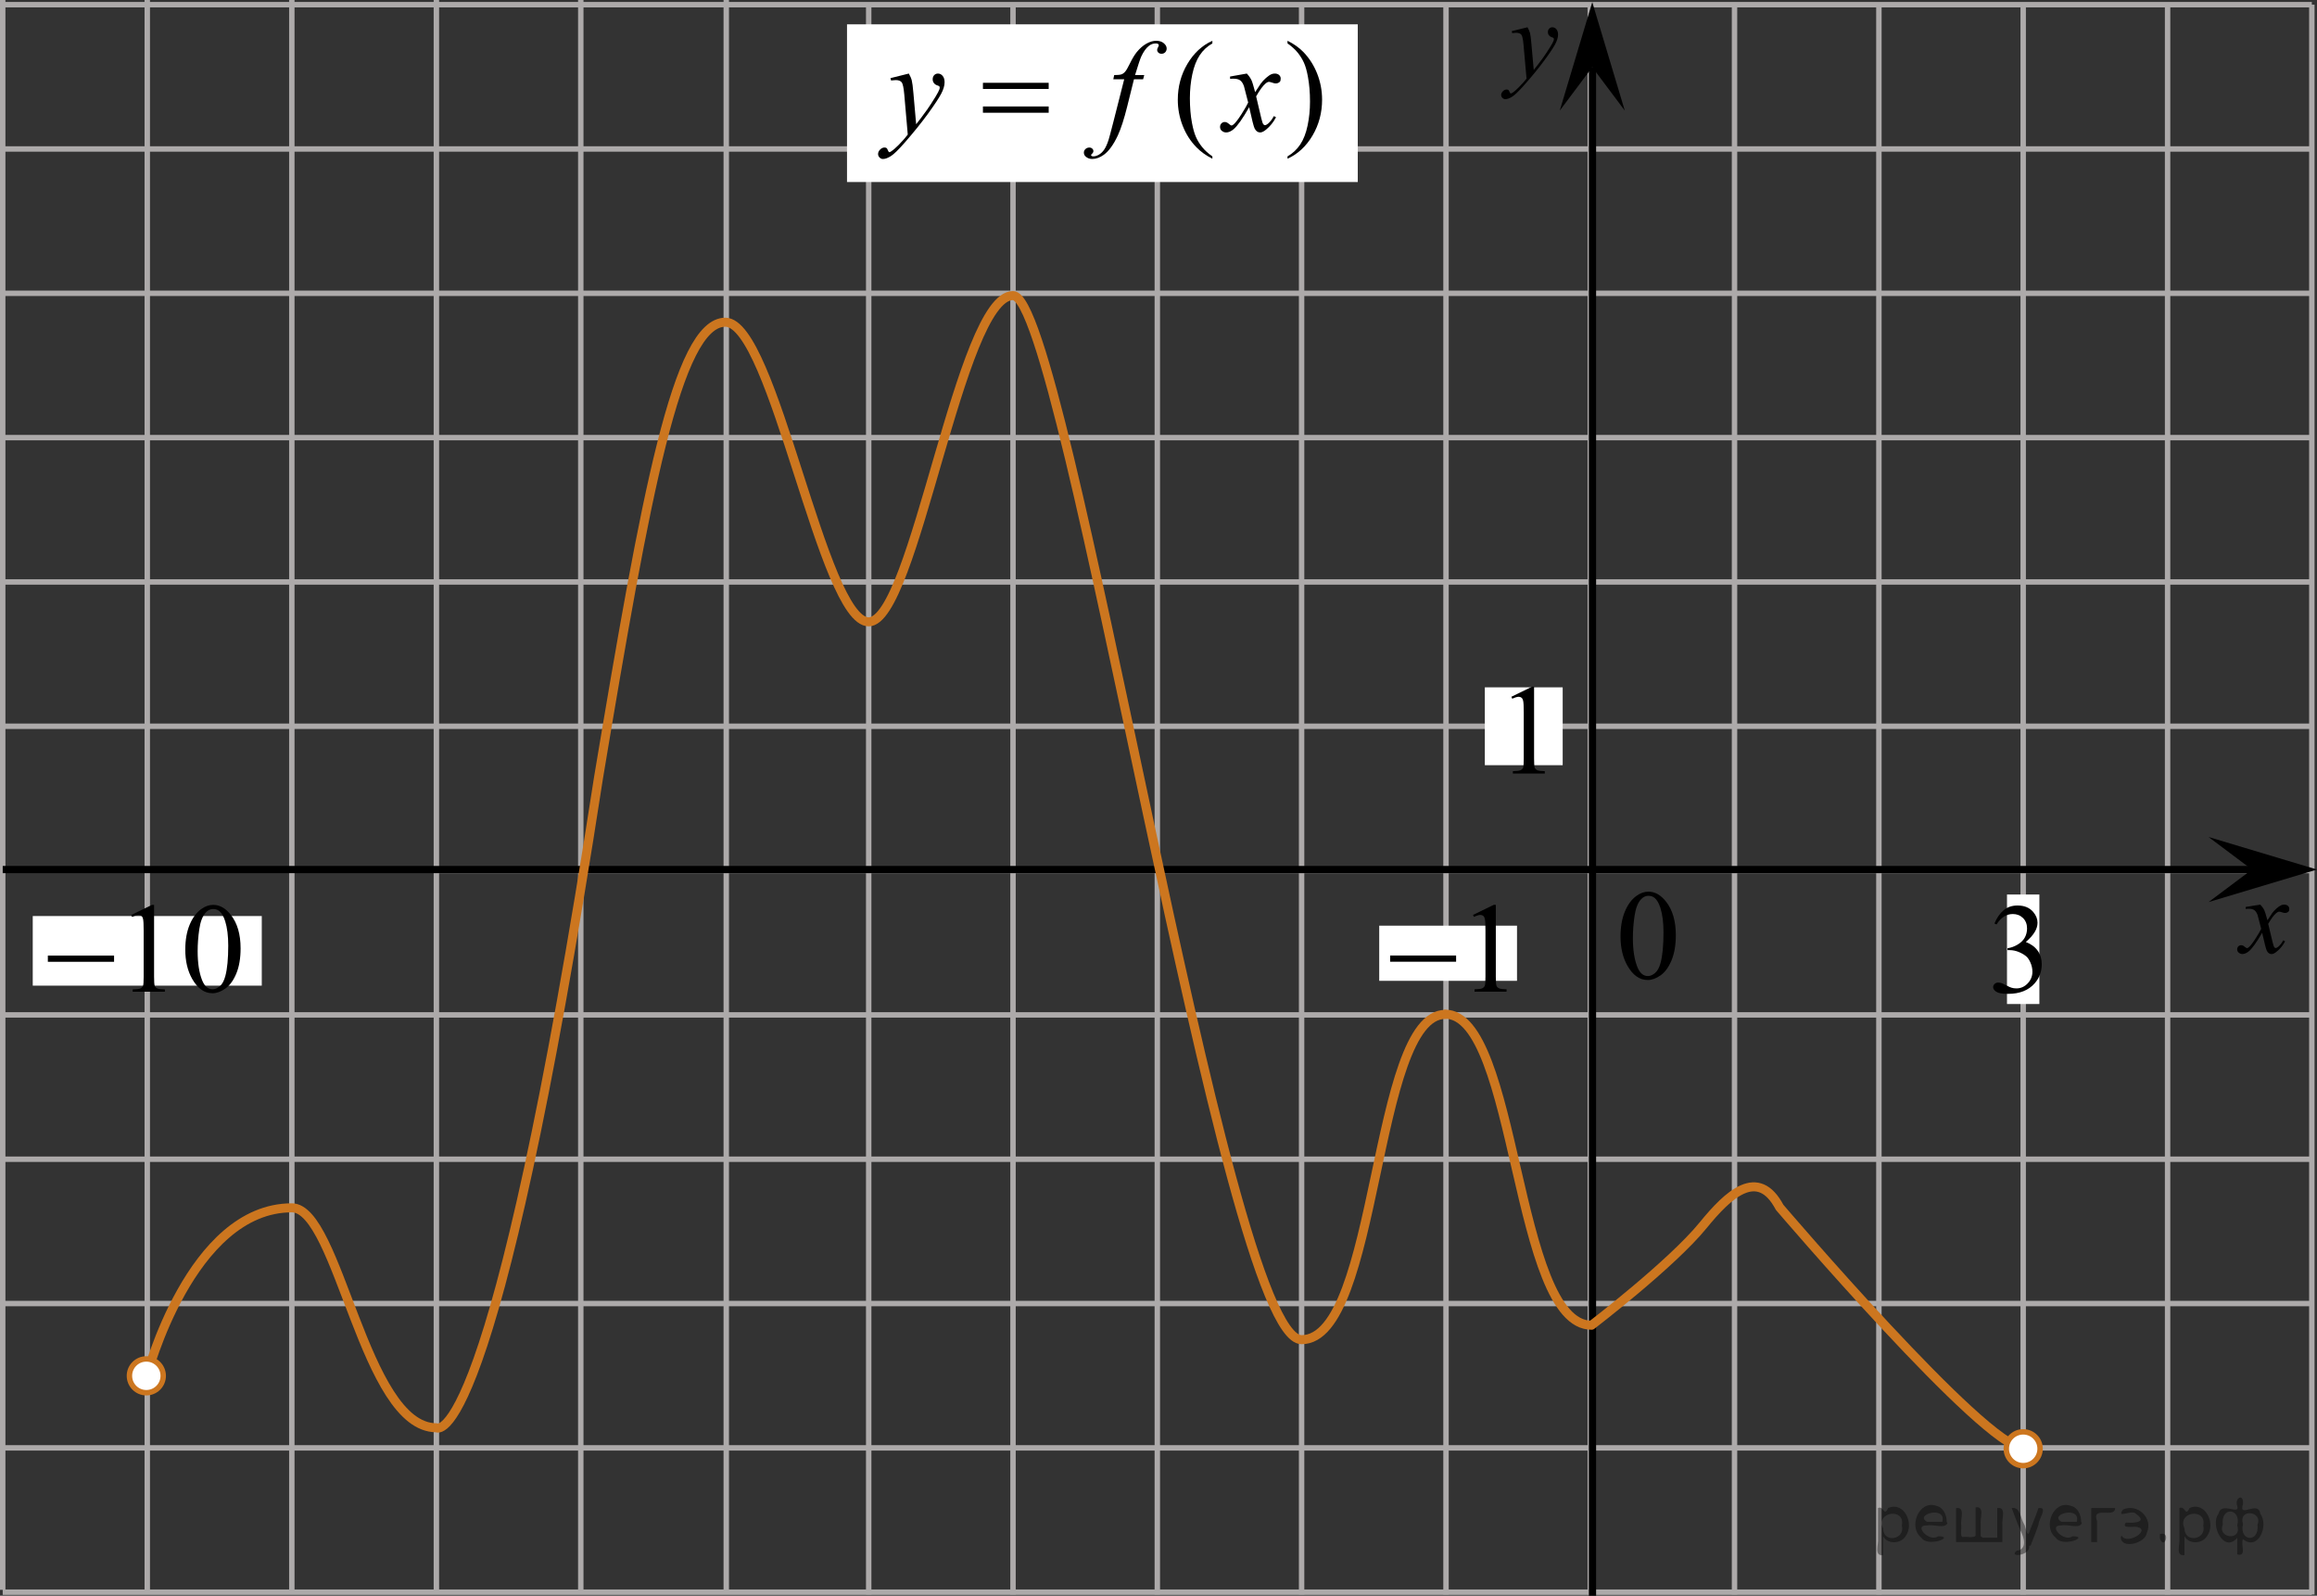 <?xml version="1.0" encoding="utf-8"?>
<!-- Generator: Adobe Illustrator 16.0.0, SVG Export Plug-In . SVG Version: 6.00 Build 0)  -->
<!DOCTYPE svg PUBLIC "-//W3C//DTD SVG 1.1//EN" "http://www.w3.org/Graphics/SVG/1.1/DTD/svg11.dtd">
<svg version="1.1" id="Layer_1" xmlns="http://www.w3.org/2000/svg" xmlns:xlink="http://www.w3.org/1999/xlink" x="0px" y="0px"
	 width="320.569px" height="220.772px" viewBox="-252.434 -316.145 320.569 220.772"
	 enable-background="new -252.434 -316.145 320.569 220.772" xml:space="preserve">
<rect x="-252.434" y="-316.145" width="320.569" height="220.772" fill="#333333" stroke="none"/>
<g>
	<g>
		
			<line fill="none" stroke="#ADAAAA" stroke-width="0.75" stroke-miterlimit="10" x1="-252.059" y1="-315.499" x2="67.42" y2="-315.499"/>
		
			<line fill="none" stroke="#ADAAAA" stroke-width="0.75" stroke-miterlimit="10" x1="-252.059" y1="-295.534" x2="67.42" y2="-295.534"/>
		
			<line fill="none" stroke="#ADAAAA" stroke-width="0.75" stroke-miterlimit="10" x1="-252.059" y1="-275.565" x2="67.42" y2="-275.565"/>
		
			<line fill="none" stroke="#ADAAAA" stroke-width="0.75" stroke-miterlimit="10" x1="-252.059" y1="-255.6" x2="67.42" y2="-255.6"/>
		
			<line fill="none" stroke="#ADAAAA" stroke-width="0.75" stroke-miterlimit="10" x1="-252.059" y1="-235.631" x2="67.42" y2="-235.631"/>
		
			<line fill="none" stroke="#ADAAAA" stroke-width="0.75" stroke-miterlimit="10" x1="-252.059" y1="-215.665" x2="67.42" y2="-215.665"/>
		
			<line fill="none" stroke="#ADAAAA" stroke-width="0.75" stroke-miterlimit="10" x1="-192.336" y1="-195.702" x2="67.42" y2="-195.702"/>
		
			<line fill="none" stroke="#ADAAAA" stroke-width="0.75" stroke-miterlimit="10" x1="-252.059" y1="-175.733" x2="67.42" y2="-175.733"/>
		
			<line fill="none" stroke="#ADAAAA" stroke-width="0.75" stroke-miterlimit="10" x1="-252.059" y1="-155.766" x2="67.42" y2="-155.766"/>
		
			<line fill="none" stroke="#ADAAAA" stroke-width="0.75" stroke-miterlimit="10" x1="-252.059" y1="-135.799" x2="67.42" y2="-135.799"/>
		
			<line fill="none" stroke="#ADAAAA" stroke-width="0.75" stroke-miterlimit="10" x1="-252.059" y1="-115.831" x2="67.42" y2="-115.831"/>
		
			<line fill="none" stroke="#ADAAAA" stroke-width="0.75" stroke-miterlimit="10" x1="-252.059" y1="-95.866" x2="67.42" y2="-95.866"/>
	</g>
	<g>
		
			<line fill="none" stroke="#ADAAAA" stroke-width="0.75" stroke-miterlimit="10" x1="-192.059" y1="-96.192" x2="-192.059" y2="-316.145"/>
		
			<line fill="none" stroke="#ADAAAA" stroke-width="0.75" stroke-miterlimit="10" x1="-212.059" y1="-96.192" x2="-212.059" y2="-316.145"/>
		
			<line fill="none" stroke="#ADAAAA" stroke-width="0.75" stroke-miterlimit="10" x1="-232.059" y1="-96.192" x2="-232.059" y2="-316.145"/>
		
			<line fill="none" stroke="#ADAAAA" stroke-width="0.75" stroke-miterlimit="10" x1="-252.059" y1="-96.192" x2="-252.059" y2="-316.145"/>
		
			<line fill="none" stroke="#ADAAAA" stroke-width="0.75" stroke-miterlimit="10" x1="-172.08" y1="-96.192" x2="-172.08" y2="-316.145"/>
		
			<line fill="none" stroke="#ADAAAA" stroke-width="0.75" stroke-miterlimit="10" x1="-151.952" y1="-96.192" x2="-151.952" y2="-316.145"/>
		<g>
			
				<line fill="none" stroke="#ADAAAA" stroke-width="0.75" stroke-miterlimit="10" x1="-132.245" y1="-95.54" x2="-132.245" y2="-315.499"/>
			
				<line fill="none" stroke="#ADAAAA" stroke-width="0.75" stroke-miterlimit="10" x1="-112.278" y1="-95.54" x2="-112.278" y2="-315.499"/>
			
				<line fill="none" stroke="#ADAAAA" stroke-width="0.75" stroke-miterlimit="10" x1="-92.313" y1="-95.54" x2="-92.313" y2="-315.499"/>
			
				<line fill="none" stroke="#ADAAAA" stroke-width="0.75" stroke-miterlimit="10" x1="-72.351" y1="-95.54" x2="-72.351" y2="-315.499"/>
			
				<line fill="none" stroke="#ADAAAA" stroke-width="0.75" stroke-miterlimit="10" x1="-52.372" y1="-95.54" x2="-52.372" y2="-315.499"/>
			
				<line fill="none" stroke="#ADAAAA" stroke-width="0.75" stroke-miterlimit="10" x1="-32.413" y1="-95.54" x2="-32.413" y2="-315.499"/>
			
				<line fill="none" stroke="#ADAAAA" stroke-width="0.75" stroke-miterlimit="10" x1="-12.455" y1="-95.54" x2="-12.455" y2="-315.499"/>
			
				<line fill="none" stroke="#ADAAAA" stroke-width="0.75" stroke-miterlimit="10" x1="7.521" y1="-95.54" x2="7.521" y2="-315.499"/>
			
				<line fill="none" stroke="#ADAAAA" stroke-width="0.75" stroke-miterlimit="10" x1="27.485" y1="-95.54" x2="27.485" y2="-315.499"/>
			
				<line fill="none" stroke="#ADAAAA" stroke-width="0.75" stroke-miterlimit="10" x1="47.462" y1="-95.54" x2="47.462" y2="-315.499"/>
			
				<line fill="none" stroke="#ADAAAA" stroke-width="0.75" stroke-miterlimit="10" x1="67.42" y1="-95.54" x2="67.42" y2="-315.499"/>
		</g>
	</g>
</g>
<line fill="none" stroke="#000000" stroke-miterlimit="10" x1="-252.059" y1="-195.842" x2="59.635" y2="-195.842"/>
<line fill="none" stroke="#000000" stroke-miterlimit="10" x1="-32.105" y1="-95.372" x2="-32.105" y2="-306.846"/>
<polygon points="59.135,-195.842 53.135,-200.342 68.135,-195.842 53.135,-191.342 "/>
<polygon points="-32.135,-306.846 -36.635,-300.84 -32.135,-315.852 -27.635,-300.84 "/>
<g>
	<g>
		<g>
			<g>
				<g>
					<g>
						<g>
							<g>
								<g>
									<g>
										<g>
											<g>
												<g>
													<g>
														<g>
															<g>
																<g>
																	<defs>
																		<rect id="SVGID_1_" x="54.425" y="-193.934" width="12.42" height="13.731"/>
																	</defs>
																	<clipPath id="SVGID_2_">
																		<use xlink:href="#SVGID_1_"  overflow="visible"/>
																	</clipPath>
																	<g clip-path="url(#SVGID_2_)">
																		<g enable-background="new    ">
																			<path d="M60.291-190.991c0.242,0.257,0.426,0.513,0.55,0.769c0.089,0.176,0.233,0.641,0.438,1.396l0.646-0.977
																				c0.173-0.232,0.383-0.461,0.63-0.676c0.247-0.213,0.464-0.359,0.65-0.439c0.112-0.049,0.248-0.072,0.395-0.072
																				c0.213,0,0.382,0.058,0.512,0.17c0.128,0.111,0.188,0.253,0.188,0.414c0,0.187-0.036,0.313-0.11,0.384
																				c-0.139,0.123-0.297,0.186-0.475,0.186c-0.104,0-0.219-0.02-0.334-0.063c-0.232-0.078-0.394-0.117-0.471-0.117
																				c-0.117,0-0.261,0.067-0.423,0.205c-0.313,0.256-0.676,0.75-1.104,1.481l0.607,2.533
																				c0.095,0.393,0.173,0.621,0.229,0.697c0.063,0.076,0.129,0.112,0.191,0.112c0.104,0,0.227-0.063,0.359-0.17
																				c0.271-0.229,0.504-0.521,0.693-0.896l0.261,0.145c-0.313,0.576-0.707,1.063-1.188,1.438
																				c-0.271,0.223-0.501,0.324-0.688,0.324c-0.272,0-0.494-0.154-0.656-0.465c-0.104-0.191-0.317-1.021-0.646-2.48
																				c-0.771,1.332-1.391,2.189-1.854,2.57c-0.309,0.244-0.598,0.367-0.875,0.367c-0.196,0-0.379-0.07-0.541-0.218
																				c-0.118-0.104-0.184-0.256-0.184-0.438c0-0.16,0.061-0.299,0.162-0.404c0.104-0.104,0.239-0.16,0.396-0.16
																				c0.157,0,0.326,0.078,0.507,0.232c0.132,0.113,0.229,0.172,0.3,0.172c0.063,0,0.136-0.039,0.229-0.115
																				c0.229-0.188,0.551-0.592,0.945-1.213c0.396-0.615,0.66-1.063,0.783-1.344c-0.312-1.191-0.478-1.824-0.494-1.896
																				c-0.113-0.313-0.267-0.547-0.441-0.682c-0.184-0.133-0.451-0.197-0.813-0.197c-0.109,0-0.24,0.006-0.396,0.021
																				v-0.271L60.291-190.991z"/>
																		</g>
																	</g>
																</g>
															</g>
														</g>
													</g>
												</g>
											</g>
										</g>
									</g>
								</g>
							</g>
						</g>
					</g>
				</g>
			</g>
		</g>
	</g>
</g>
<g>
	<g>
		<g>
			<g>
				<g>
					<g>
						<g>
							<g>
								<g>
									<g>
										<g>
											<g>
												<g>
													<g>
														<g>
															<g>
																<g>
																	<defs>
																		<rect id="SVGID_3_" x="-47.434" y="-315.303" width="13.801" height="16.492"/>
																	</defs>
																	<clipPath id="SVGID_4_">
																		<use xlink:href="#SVGID_3_"  overflow="visible"/>
																	</clipPath>
																	<g clip-path="url(#SVGID_4_)">
																		<g enable-background="new    ">
																			<path d="M-41.1-312.372c0.168,0.285,0.284,0.554,0.35,0.801c0.063,0.248,0.138,0.736,0.191,1.466l0.326,3.633
																				c0.297-0.354,0.729-0.916,1.29-1.685c0.271-0.373,0.607-0.885,1.008-1.526c0.242-0.396,0.396-0.67,0.444-0.828
																				c0.03-0.078,0.045-0.146,0.045-0.229c0-0.063-0.018-0.104-0.052-0.146c-0.035-0.035-0.125-0.076-0.271-0.123
																				c-0.146-0.047-0.268-0.133-0.362-0.258c-0.098-0.125-0.146-0.271-0.146-0.433c0-0.2,0.062-0.362,0.178-0.485
																				c0.118-0.123,0.271-0.187,0.444-0.187c0.218,0,0.403,0.09,0.558,0.271c0.151,0.18,0.229,0.428,0.229,0.742
																				c0,0.389-0.136,0.831-0.4,1.331c-0.267,0.5-0.779,1.267-1.542,2.3c-0.761,1.032-1.683,2.16-2.765,3.381
																				c-0.746,0.842-1.302,1.371-1.66,1.59c-0.357,0.221-0.67,0.33-0.927,0.33c-0.153,0-0.287-0.06-0.403-0.174
																				c-0.114-0.115-0.175-0.25-0.175-0.402c0-0.188,0.081-0.354,0.24-0.52c0.16-0.158,0.334-0.236,0.521-0.236
																				c0.102,0,0.184,0.021,0.244,0.066c0.04,0.02,0.083,0.096,0.13,0.211c0.047,0.114,0.091,0.19,0.13,0.229
																				c0.024,0.025,0.057,0.037,0.092,0.037c0.027,0,0.082-0.021,0.153-0.063c0.271-0.166,0.588-0.438,0.948-0.809
																				c0.475-0.479,0.823-0.875,1.053-1.18l-0.415-4.681c-0.067-0.772-0.173-1.241-0.313-1.409
																				c-0.146-0.168-0.369-0.252-0.695-0.252c-0.104,0-0.289,0.016-0.559,0.045l-0.064-0.273L-41.1-312.372z"/>
																		</g>
																	</g>
																</g>
															</g>
														</g>
													</g>
												</g>
											</g>
										</g>
									</g>
								</g>
							</g>
						</g>
					</g>
				</g>
			</g>
		</g>
	</g>
</g>
<g>
	<g>
		<g>
			<g>
				<g>
					<g>
						<g>
							<g>
								<defs>
									<rect id="SVGID_5_" x="-31.43" y="-197.299" width="14.62" height="20.689"/>
								</defs>
								<clipPath id="SVGID_6_">
									<use xlink:href="#SVGID_5_"  overflow="visible"/>
								</clipPath>
							</g>
						</g>
					</g>
				</g>
			</g>
		</g>
	</g>
	<g>
		<g>
			<g>
				<g>
					<g>
						<g>
							<g>
								<defs>
									<rect id="SVGID_7_" x="-31.551" y="-196.934" width="14.62" height="21.014"/>
								</defs>
								<clipPath id="SVGID_8_">
									<use xlink:href="#SVGID_7_"  overflow="visible"/>
								</clipPath>
								<g clip-path="url(#SVGID_8_)">
									<g enable-background="new    ">
										<path d="M-28.226-186.585c0-1.343,0.204-2.498,0.611-3.468c0.406-0.97,0.947-1.691,1.623-2.166
											c0.523-0.377,1.064-0.564,1.622-0.564c0.908,0,1.722,0.46,2.443,1.381c0.9,1.141,1.353,2.686,1.353,4.637
											c0,1.366-0.198,2.525-0.594,3.48c-0.396,0.955-0.899,1.648-1.515,2.079c-0.612,0.433-1.205,0.646-1.774,0.646
											c-1.129,0-2.068-0.662-2.818-1.988C-27.909-183.665-28.226-185.01-28.226-186.585z M-26.516-186.368
											c0,1.62,0.201,2.943,0.604,3.969c0.331,0.861,0.826,1.293,1.482,1.293c0.313,0,0.641-0.141,0.979-0.421
											c0.337-0.28,0.593-0.752,0.768-1.411c0.269-0.995,0.401-2.398,0.401-4.21c0-1.344-0.14-2.464-0.419-3.36
											c-0.209-0.666-0.479-1.138-0.813-1.415c-0.237-0.191-0.525-0.287-0.863-0.287c-0.396,0-0.747,0.177-1.057,0.53
											c-0.419,0.479-0.703,1.234-0.854,2.266C-26.439-188.384-26.516-187.37-26.516-186.368z"/>
									</g>
								</g>
							</g>
						</g>
					</g>
				</g>
			</g>
		</g>
	</g>
</g>
<rect x="-47" y="-221.051" fill="#FFFFFF" width="10.771" height="10.771"/>
<rect x="-61.611" y="-188.077" fill="#FFFFFF" width="19.063" height="7.63"/>
<g>
	<g>
		<g>
			<g>
				<g>
					<g>
						<g>
							<defs>
								<rect id="SVGID_9_" x="-46.414" y="-225.274" width="11.29" height="19.391"/>
							</defs>
							<clipPath id="SVGID_10_">
								<use xlink:href="#SVGID_9_"  overflow="visible"/>
							</clipPath>
							<g clip-path="url(#SVGID_10_)">
								<g enable-background="new    ">
									<path d="M-43.33-219.744l2.857-1.396h0.286v9.938c0,0.659,0.027,1.07,0.082,1.232c0.056,0.162,0.169,0.286,0.344,0.373
										c0.173,0.087,0.524,0.136,1.057,0.146v0.321h-4.418v-0.321c0.555-0.012,0.912-0.06,1.074-0.143
										c0.161-0.084,0.273-0.197,0.338-0.339c0.063-0.143,0.095-0.565,0.095-1.271v-6.354c0-0.856-0.028-1.406-0.086-1.648
										c-0.041-0.186-0.114-0.32-0.222-0.408c-0.106-0.087-0.235-0.13-0.386-0.13c-0.214,0-0.512,0.089-0.893,0.27L-43.33-219.744
										z"/>
								</g>
							</g>
						</g>
					</g>
				</g>
			</g>
		</g>
	</g>
</g>
<g>
	<g>
		<g>
			<g>
				<g>
					<g>
						<g>
							<defs>
								<rect id="SVGID_11_" x="-63.411" y="-195.124" width="22.662" height="19.392"/>
							</defs>
							<clipPath id="SVGID_12_">
								<use xlink:href="#SVGID_11_"  overflow="visible"/>
							</clipPath>
							<g clip-path="url(#SVGID_12_)">
								<g enable-background="new    ">
									<path d="M-48.634-189.564l2.868-1.397h0.286v9.938c0,0.658,0.027,1.069,0.083,1.231s0.169,0.286,0.345,0.373
										c0.174,0.087,0.526,0.136,1.061,0.147v0.32h-4.435v-0.32c0.557-0.013,0.916-0.061,1.077-0.144
										c0.162-0.084,0.275-0.196,0.34-0.339c0.063-0.142,0.096-0.564,0.096-1.271v-6.354c0-0.855-0.028-1.406-0.087-1.647
										c-0.04-0.187-0.114-0.321-0.223-0.408c-0.107-0.087-0.235-0.13-0.387-0.13c-0.214,0-0.513,0.089-0.896,0.269
										L-48.634-189.564z"/>
								</g>
							</g>
						</g>
					</g>
				</g>
			</g>
		</g>
	</g>
	<g>
		<g>
			<g>
				<g>
					<g>
						<g>
							<defs>
								<rect id="SVGID_13_" x="-63.411" y="-195.124" width="22.662" height="19.392"/>
							</defs>
							<clipPath id="SVGID_14_">
								<use xlink:href="#SVGID_13_"  overflow="visible"/>
							</clipPath>
							<g clip-path="url(#SVGID_14_)">
								<g enable-background="new    ">
									<path d="M-60.103-183.949h9.129v0.859h-9.129V-183.949z"/>
								</g>
							</g>
						</g>
					</g>
				</g>
			</g>
		</g>
	</g>
</g>
<rect x="25.244" y="-192.389" fill="#FFFFFF" width="4.48" height="15.15"/>
<rect x="-135.246" y="-312.78" fill="#FFFFFF" width="70.667" height="21.817"/>
<g>
	<g>
		<defs>
			<rect id="SVGID_15_" x="-134.635" y="-315.303" width="69.446" height="24.34"/>
		</defs>
		<clipPath id="SVGID_16_">
			<use xlink:href="#SVGID_15_"  overflow="visible"/>
		</clipPath>
		<g clip-path="url(#SVGID_16_)">
		</g>
	</g>
	<g>
		<defs>
			<polygon id="SVGID_17_" points="-134.108,-289.867 -64.742,-289.867 -64.742,-314.37 -134.108,-314.37 -134.108,-289.867 			"/>
		</defs>
		<clipPath id="SVGID_18_">
			<use xlink:href="#SVGID_17_"  overflow="visible"/>
		</clipPath>
		<g clip-path="url(#SVGID_18_)">
			<path d="M-84.697-294.511v0.325c-0.873-0.444-1.6-0.965-2.184-1.562c-0.832-0.848-1.473-1.849-1.923-3
				c-0.451-1.152-0.676-2.349-0.676-3.589c0-1.813,0.442-3.467,1.325-4.961c0.884-1.494,2.036-2.563,3.458-3.207v0.369
				c-0.71,0.397-1.294,0.941-1.75,1.632c-0.456,0.69-0.797,1.564-1.022,2.623c-0.225,1.059-0.338,2.165-0.338,3.316
				c0,1.252,0.095,2.39,0.286,3.413c0.15,0.807,0.332,1.455,0.546,1.943c0.213,0.488,0.501,0.958,0.862,1.408
				C-85.752-295.351-85.28-294.921-84.697-294.511z"/>
			<path d="M-74.3-310.137v-0.369c0.878,0.438,1.609,0.956,2.192,1.553c0.826,0.854,1.464,1.856,1.915,3.005
				c0.451,1.149,0.676,2.347,0.676,3.593c0,1.813-0.44,3.467-1.321,4.961c-0.881,1.494-2.035,2.563-3.461,3.207v-0.325
				c0.71-0.403,1.295-0.949,1.755-1.636c0.459-0.687,0.8-1.562,1.022-2.623c0.223-1.062,0.334-2.168,0.334-3.321
				c0-1.246-0.096-2.384-0.286-3.413c-0.145-0.807-0.325-1.454-0.542-1.939s-0.504-0.954-0.862-1.404
				C-73.237-309.298-73.711-309.728-74.3-310.137z"/>
		</g>
		<g clip-path="url(#SVGID_18_)">
			<path d="M-126.693-305.969c0.196,0.339,0.332,0.656,0.407,0.952c0.075,0.295,0.15,0.876,0.225,1.742l0.381,4.316
				c0.346-0.421,0.849-1.088,1.507-2c0.318-0.445,0.71-1.05,1.179-1.816c0.283-0.468,0.456-0.795,0.52-0.982
				c0.035-0.094,0.052-0.19,0.052-0.29c0-0.064-0.021-0.117-0.061-0.158c-0.04-0.041-0.146-0.089-0.316-0.145
				s-0.312-0.158-0.425-0.307c-0.112-0.149-0.169-0.32-0.169-0.513c0-0.24,0.069-0.433,0.208-0.579
				c0.139-0.146,0.312-0.219,0.52-0.219c0.254,0,0.471,0.106,0.65,0.32c0.179,0.214,0.269,0.508,0.269,0.882
				c0,0.462-0.156,0.99-0.468,1.584c-0.312,0.593-0.913,1.504-1.802,2.733c-0.89,1.228-1.967,2.567-3.232,4.018
				c-0.873,1-1.52,1.63-1.941,1.891s-0.783,0.391-1.083,0.391c-0.179,0-0.336-0.069-0.472-0.206
				c-0.136-0.138-0.204-0.297-0.204-0.478c0-0.229,0.094-0.436,0.282-0.623c0.188-0.188,0.391-0.281,0.611-0.281
				c0.115,0,0.211,0.026,0.286,0.079c0.046,0.029,0.097,0.113,0.152,0.25c0.055,0.137,0.105,0.229,0.151,0.276
				c0.029,0.029,0.063,0.043,0.104,0.043c0.035,0,0.095-0.029,0.182-0.087c0.317-0.199,0.687-0.515,1.109-0.948
				c0.555-0.573,0.965-1.041,1.23-1.404l-0.485-5.563c-0.081-0.918-0.202-1.477-0.364-1.676c-0.162-0.199-0.433-0.298-0.814-0.298
				c-0.122,0-0.338,0.018-0.65,0.053l-0.078-0.325L-126.693-305.969z"/>
			<path d="M-94.122-305.759l-0.156,0.579h-1.265l-0.953,3.834c-0.422,1.69-0.846,2.998-1.273,3.922
				c-0.607,1.304-1.26,2.205-1.958,2.702c-0.531,0.38-1.063,0.57-1.594,0.57c-0.347,0-0.641-0.105-0.884-0.316
				c-0.179-0.146-0.269-0.336-0.269-0.57c0-0.187,0.074-0.35,0.221-0.487c0.147-0.138,0.328-0.206,0.542-0.206
				c0.156,0,0.287,0.049,0.394,0.149s0.16,0.213,0.16,0.342c0,0.128-0.061,0.249-0.182,0.36c-0.092,0.082-0.139,0.143-0.139,0.184
				c0,0.053,0.02,0.093,0.061,0.123c0.052,0.041,0.133,0.061,0.243,0.061c0.249,0,0.51-0.079,0.784-0.237
				c0.274-0.158,0.519-0.394,0.732-0.706c0.214-0.313,0.416-0.765,0.606-1.355c0.081-0.246,0.297-1.056,0.65-2.431l1.508-5.939
				h-1.508l0.122-0.579c0.479,0,0.814-0.034,1.005-0.101c0.19-0.067,0.365-0.196,0.524-0.386c0.159-0.19,0.365-0.545,0.619-1.066
				c0.341-0.702,0.667-1.246,0.979-1.632c0.428-0.521,0.876-0.911,1.348-1.171c0.471-0.26,0.914-0.39,1.33-0.39
				c0.438,0,0.791,0.113,1.057,0.338s0.399,0.469,0.399,0.732c0,0.205-0.067,0.377-0.199,0.518c-0.133,0.141-0.304,0.21-0.511,0.21
				c-0.179,0-0.325-0.052-0.438-0.158c-0.112-0.105-0.169-0.231-0.169-0.377c0-0.093,0.038-0.209,0.113-0.346
				c0.075-0.138,0.113-0.229,0.113-0.276c0-0.082-0.026-0.144-0.078-0.185c-0.075-0.058-0.185-0.087-0.329-0.087
				c-0.364,0-0.69,0.117-0.979,0.351c-0.387,0.31-0.734,0.796-1.04,1.457c-0.156,0.345-0.442,1.202-0.857,2.571H-94.122z"/>
			<path d="M-79.93-305.969c0.283,0.304,0.497,0.608,0.641,0.912c0.104,0.211,0.274,0.764,0.511,1.658l0.763-1.158
				c0.202-0.281,0.448-0.548,0.736-0.803c0.289-0.254,0.543-0.428,0.763-0.522c0.139-0.058,0.292-0.087,0.459-0.087
				c0.249,0,0.446,0.067,0.594,0.202c0.147,0.135,0.221,0.298,0.221,0.491c0,0.222-0.043,0.375-0.13,0.456
				c-0.162,0.146-0.347,0.22-0.555,0.22c-0.121,0-0.251-0.026-0.39-0.079c-0.271-0.094-0.454-0.141-0.546-0.141
				c-0.139,0-0.303,0.082-0.494,0.246c-0.358,0.304-0.786,0.892-1.283,1.763l0.71,3.018c0.11,0.462,0.202,0.739,0.277,0.829
				c0.075,0.091,0.15,0.136,0.226,0.136c0.121,0,0.263-0.067,0.424-0.202c0.318-0.269,0.589-0.62,0.814-1.053l0.303,0.158
				c-0.364,0.69-0.826,1.263-1.386,1.72c-0.318,0.257-0.586,0.386-0.806,0.386c-0.324,0-0.581-0.184-0.771-0.553
				c-0.121-0.228-0.373-1.21-0.753-2.948c-0.901,1.585-1.624,2.605-2.167,3.062c-0.352,0.292-0.693,0.438-1.022,0.438
				c-0.231,0-0.442-0.085-0.633-0.254c-0.139-0.128-0.208-0.301-0.208-0.518c0-0.193,0.064-0.354,0.191-0.482
				c0.127-0.129,0.283-0.193,0.468-0.193s0.381,0.094,0.589,0.281c0.15,0.135,0.266,0.202,0.346,0.202
				c0.069,0,0.159-0.047,0.269-0.141c0.271-0.222,0.642-0.702,1.109-1.439c0.468-0.737,0.774-1.269,0.918-1.597
				c-0.358-1.421-0.552-2.173-0.581-2.255c-0.133-0.38-0.306-0.649-0.52-0.807c-0.214-0.158-0.528-0.237-0.944-0.237
				c-0.133,0-0.286,0.006-0.459,0.018v-0.316L-79.93-305.969z"/>
		</g>
		<g clip-path="url(#SVGID_18_)">
			<path d="M-116.44-304.689h9.097v0.851h-9.097V-304.689z M-116.44-301.416h9.097v0.869h-9.097V-301.416z"/>
		</g>
	</g>
</g>
<g>
	<defs>
		<polygon id="SVGID_19_" points="20.175,-173.998 34.795,-173.998 34.795,-195.011 20.175,-195.011 20.175,-173.998 		"/>
	</defs>
	<clipPath id="SVGID_20_">
		<use xlink:href="#SVGID_19_"  overflow="visible"/>
	</clipPath>
	<g clip-path="url(#SVGID_20_)">
		<path d="M23.509-188.385c0.337-0.793,0.764-1.405,1.278-1.836c0.515-0.431,1.156-0.647,1.924-0.647
			c0.948,0,1.675,0.307,2.182,0.92c0.384,0.458,0.576,0.946,0.576,1.467c0,0.857-0.541,1.742-1.623,2.657
			c0.728,0.284,1.277,0.689,1.649,1.215c0.372,0.527,0.558,1.146,0.558,1.858c0,1.019-0.326,1.901-0.977,2.648
			c-0.849,0.972-2.08,1.458-3.691,1.458c-0.797,0-1.339-0.099-1.627-0.295c-0.288-0.197-0.432-0.408-0.432-0.634
			c0-0.167,0.068-0.315,0.205-0.443c0.137-0.127,0.301-0.191,0.493-0.191c0.145,0,0.293,0.023,0.445,0.069
			c0.099,0.029,0.323,0.135,0.672,0.317c0.349,0.183,0.59,0.291,0.724,0.326c0.215,0.064,0.445,0.096,0.689,0.096
			c0.593,0,1.109-0.229,1.549-0.686c0.439-0.457,0.659-0.999,0.659-1.624c0-0.457-0.102-0.903-0.306-1.337
			c-0.151-0.324-0.317-0.57-0.497-0.738c-0.25-0.231-0.593-0.441-1.03-0.63c-0.436-0.188-0.881-0.282-1.335-0.282h-0.279v-0.261
			c0.459-0.058,0.921-0.223,1.383-0.495s0.798-0.599,1.008-0.981c0.209-0.382,0.314-0.801,0.314-1.259
			c0-0.596-0.188-1.078-0.563-1.445c-0.375-0.368-0.842-0.551-1.4-0.551c-0.901,0-1.655,0.48-2.26,1.441L23.509-188.385z"/>
	</g>
</g>
<rect x="-247.903" y="-189.41" fill="#FFFFFF" width="31.687" height="9.63"/>
<g>
	<defs>
		<polygon id="SVGID_21_" points="-249.116,-174.088 -215.002,-174.088 -215.002,-195.102 -249.116,-195.102 -249.116,-174.088 		
			"/>
	</defs>
	<clipPath id="SVGID_22_">
		<use xlink:href="#SVGID_21_"  overflow="visible"/>
	</clipPath>
	<g clip-path="url(#SVGID_22_)">
		<path d="M-234.284-189.557l2.879-1.398h0.288v9.941c0,0.66,0.028,1.071,0.083,1.233c0.055,0.162,0.17,0.287,0.345,0.374
			c0.174,0.087,0.529,0.136,1.064,0.147v0.321h-4.45v-0.321c0.558-0.012,0.919-0.059,1.082-0.143
			c0.163-0.084,0.276-0.197,0.34-0.339c0.064-0.142,0.096-0.565,0.096-1.272v-6.355c0-0.856-0.029-1.407-0.087-1.649
			c-0.041-0.186-0.115-0.321-0.223-0.408c-0.107-0.087-0.237-0.13-0.388-0.13c-0.215,0-0.515,0.09-0.898,0.269L-234.284-189.557z"/>
		<path d="M-226.799-184.756c0-1.343,0.204-2.499,0.611-3.469c0.407-0.969,0.948-1.691,1.623-2.166
			c0.523-0.376,1.064-0.564,1.623-0.564c0.907,0,1.722,0.46,2.443,1.381c0.901,1.14,1.353,2.686,1.353,4.636
			c0,1.366-0.198,2.527-0.593,3.482c-0.396,0.955-0.9,1.648-1.514,2.079s-1.206,0.647-1.775,0.647c-1.128,0-2.068-0.663-2.818-1.988
			C-226.482-181.836-226.799-183.181-226.799-184.756z M-225.088-184.539c0,1.621,0.201,2.943,0.602,3.968
			c0.332,0.863,0.826,1.294,1.483,1.294c0.314,0,0.64-0.141,0.977-0.421s0.593-0.751,0.768-1.411
			c0.268-0.996,0.401-2.399,0.401-4.211c0-1.343-0.14-2.462-0.418-3.36c-0.209-0.666-0.48-1.137-0.812-1.415
			c-0.239-0.191-0.527-0.287-0.864-0.287c-0.396,0-0.748,0.177-1.056,0.53c-0.419,0.48-0.704,1.236-0.855,2.266
			C-225.013-186.556-225.088-185.54-225.088-184.539z"/>
	</g>
	<g clip-path="url(#SVGID_22_)">
		<path d="M-245.813-183.94h9.162v0.86h-9.162V-183.94z"/>
	</g>
</g>
<path fill="none" stroke="#CC761F" stroke-width="1.25" stroke-linecap="round" stroke-linejoin="round" stroke-miterlimit="10" d="
	M-232.129-125.781c0,0,6.069-23.26,20.069-23.26c6.5,0,10,30.427,20,30.427c0,0,7.779,5,22.445-90
	c6.507-38.937,10.866-62.951,17.533-62.951s13.503,41.451,19.836,41.451s12.633-45.137,19.967-45.137s29.26,144.451,39.927,144.451
	s9.886-45.002,19.886-45.002"/>
<path fill="none" stroke="#CC761F" stroke-width="1.25" stroke-linecap="round" stroke-linejoin="round" stroke-miterlimit="10" d="
	M-52.492-175.829c10,0,9.595,43.03,20.262,43.03c0,0,11.069-8.472,15.42-13.814c3.504-4.303,7.595-8.152,10.595-2.5
	c0,0,28.4,33.282,33.7,33.282"/>
<circle fill="#FFFFFF" stroke="#CC761F" stroke-width="0.75" stroke-miterlimit="10" cx="27.485" cy="-115.71" r="2.338"/>
<circle fill="#FFFFFF" stroke="#CC761F" stroke-width="0.75" stroke-miterlimit="10" cx="-232.189" cy="-125.799" r="2.338"/>
<g style="stroke:none;fill:#000;fill-opacity:0.4" > <path d="m 8.1,-103.5 c 0,0.8 0,1.6 0,2.5 -1.3,0.2 -0.6,-1.5 -0.7,-2.3 0,-1.4 0,-2.8 0,-4.2 0.8,-0.4 0.8,1.3 1.4,0.0 2.2,-1.0 3.7,2.2 2.4,3.9 -0.6,1.0 -2.4,1.2 -3.1,0.0 z m 2.6,-1.6 c 0.5,-2.5 -3.7,-1.9 -2.6,0.4 0.0,2.1 3.1,1.6 2.6,-0.4 z" /> <path d="m 17.0,-105.4 c -0.4,0.8 -1.9,0.1 -2.8,0.3 -2.0,-0.1 0.3,2.4 1.5,1.5 2.5,0.0 -1.4,1.6 -2.3,0.2 -1.9,-1.5 -0.3,-5.3 2.1,-4.4 0.9,0.2 1.4,1.2 1.4,2.2 z m -0.7,-0.2 c 0.6,-2.3 -4.0,-1.0 -2.1,0.0 0.7,0 1.4,-0.0 2.1,-0.0 z" /> <path d="m 21.9,-103.4 c 0.6,0 1.3,0 2.0,0 0,-1.3 0,-2.7 0,-4.1 1.3,-0.2 0.6,1.5 0.7,2.3 0,0.8 0,1.6 0,2.4 -2.1,0 -4.2,0 -6.4,0 0,-1.5 0,-3.1 0,-4.7 1.3,-0.2 0.6,1.5 0.7,2.3 0.1,0.5 -0.2,1.6 0.2,1.7 0.5,-0.1 1.6,0.2 1.8,-0.2 0,-1.3 0,-2.6 0,-3.9 1.3,-0.2 0.6,1.5 0.7,2.3 0,0.5 0,1.1 0,1.7 z" /> <path d="m 28.3,-102.3 c 0.3,1.4 -3.0,1.7 -1.7,0.7 1.5,-0.2 1.0,-1.9 0.5,-2.8 -0.4,-1.0 -0.8,-2.0 -1.2,-3.1 1.2,-0.2 1.2,1.4 1.7,2.2 0.2,0.2 0.4,1.9 0.7,1.2 0.4,-1.1 0.9,-2.2 1.3,-3.4 1.4,-0.2 0.0,1.5 -0.0,2.3 -0.3,0.9 -0.7,1.9 -1.1,2.9 z" /> <path d="m 35.6,-105.4 c -0.4,0.8 -1.9,0.1 -2.8,0.3 -2.0,-0.1 0.3,2.4 1.5,1.5 2.5,0.0 -1.4,1.6 -2.3,0.2 -1.9,-1.5 -0.3,-5.3 2.1,-4.4 0.9,0.2 1.4,1.2 1.4,2.2 z m -0.7,-0.2 c 0.6,-2.3 -4.0,-1.0 -2.1,0.0 0.7,0 1.4,-0.0 2.1,-0.0 z" /> <path d="m 36.9,-102.8 c 0,-1.5 0,-3.1 0,-4.7 1.1,0 2.2,0 3.3,0 0.0,1.5 -3.3,-0.4 -2.5,1.8 0,0.9 0,1.9 0,2.9 -0.2,0 -0.5,0 -0.7,0 z" /> <path d="m 41.1,-103.7 c 0.7,1.4 4.2,-0.8 2.1,-1.2 -0.5,-0.1 -2.2,0.3 -1.5,-0.6 1.0,0.1 3.1,0.0 1.4,-1.2 -0.6,-0.7 -2.8,0.8 -1.8,-0.6 2.0,-0.9 4.2,1.2 3.3,3.2 -0.2,1.5 -3.5,2.3 -3.6,0.7 l 0,-0.1 0,-0.0 0,0 z" /> <path d="m 46.4,-103.9 c 1.6,-0.5 0.6,2.3 -0.0,0.6 -0.0,-0.2 0.0,-0.4 0.0,-0.6 z" /> <path d="m 49.8,-103.5 c 0,0.8 0,1.6 0,2.5 -1.3,0.2 -0.6,-1.5 -0.7,-2.3 0,-1.4 0,-2.8 0,-4.2 0.8,-0.4 0.8,1.3 1.4,0.0 2.2,-1.0 3.7,2.2 2.4,3.9 -0.6,1.0 -2.4,1.2 -3.1,0.0 z m 2.6,-1.6 c 0.5,-2.5 -3.7,-1.9 -2.6,0.4 0.0,2.1 3.1,1.6 2.6,-0.4 z" /> <path d="m 55.1,-105.2 c -0.8,1.9 2.7,2.3 2.0,0.1 0.6,-2.4 -2.3,-2.7 -2.0,-0.1 z m 2.0,4.2 c 0,-0.8 0,-1.6 0,-2.4 -1.8,2.2 -3.8,-1.7 -2.6,-3.3 0.4,-1.8 3.0,0.3 2.6,-1.1 -0.4,-1.1 0.9,-1.8 0.8,-0.3 -0.7,2.2 2.1,-0.6 2.4,1.4 1.2,1.6 -0.3,5.2 -2.4,3.5 -0.4,0.6 0.6,2.5 -0.8,2.1 z m 2.8,-4.2 c 0.8,-1.9 -2.7,-2.3 -2.0,-0.1 -0.6,2.4 2.3,2.7 2.0,0.1 z" /> </g></svg>

<!--File created and owned by https://sdamgia.ru. Copying is prohibited. All rights reserved.-->
